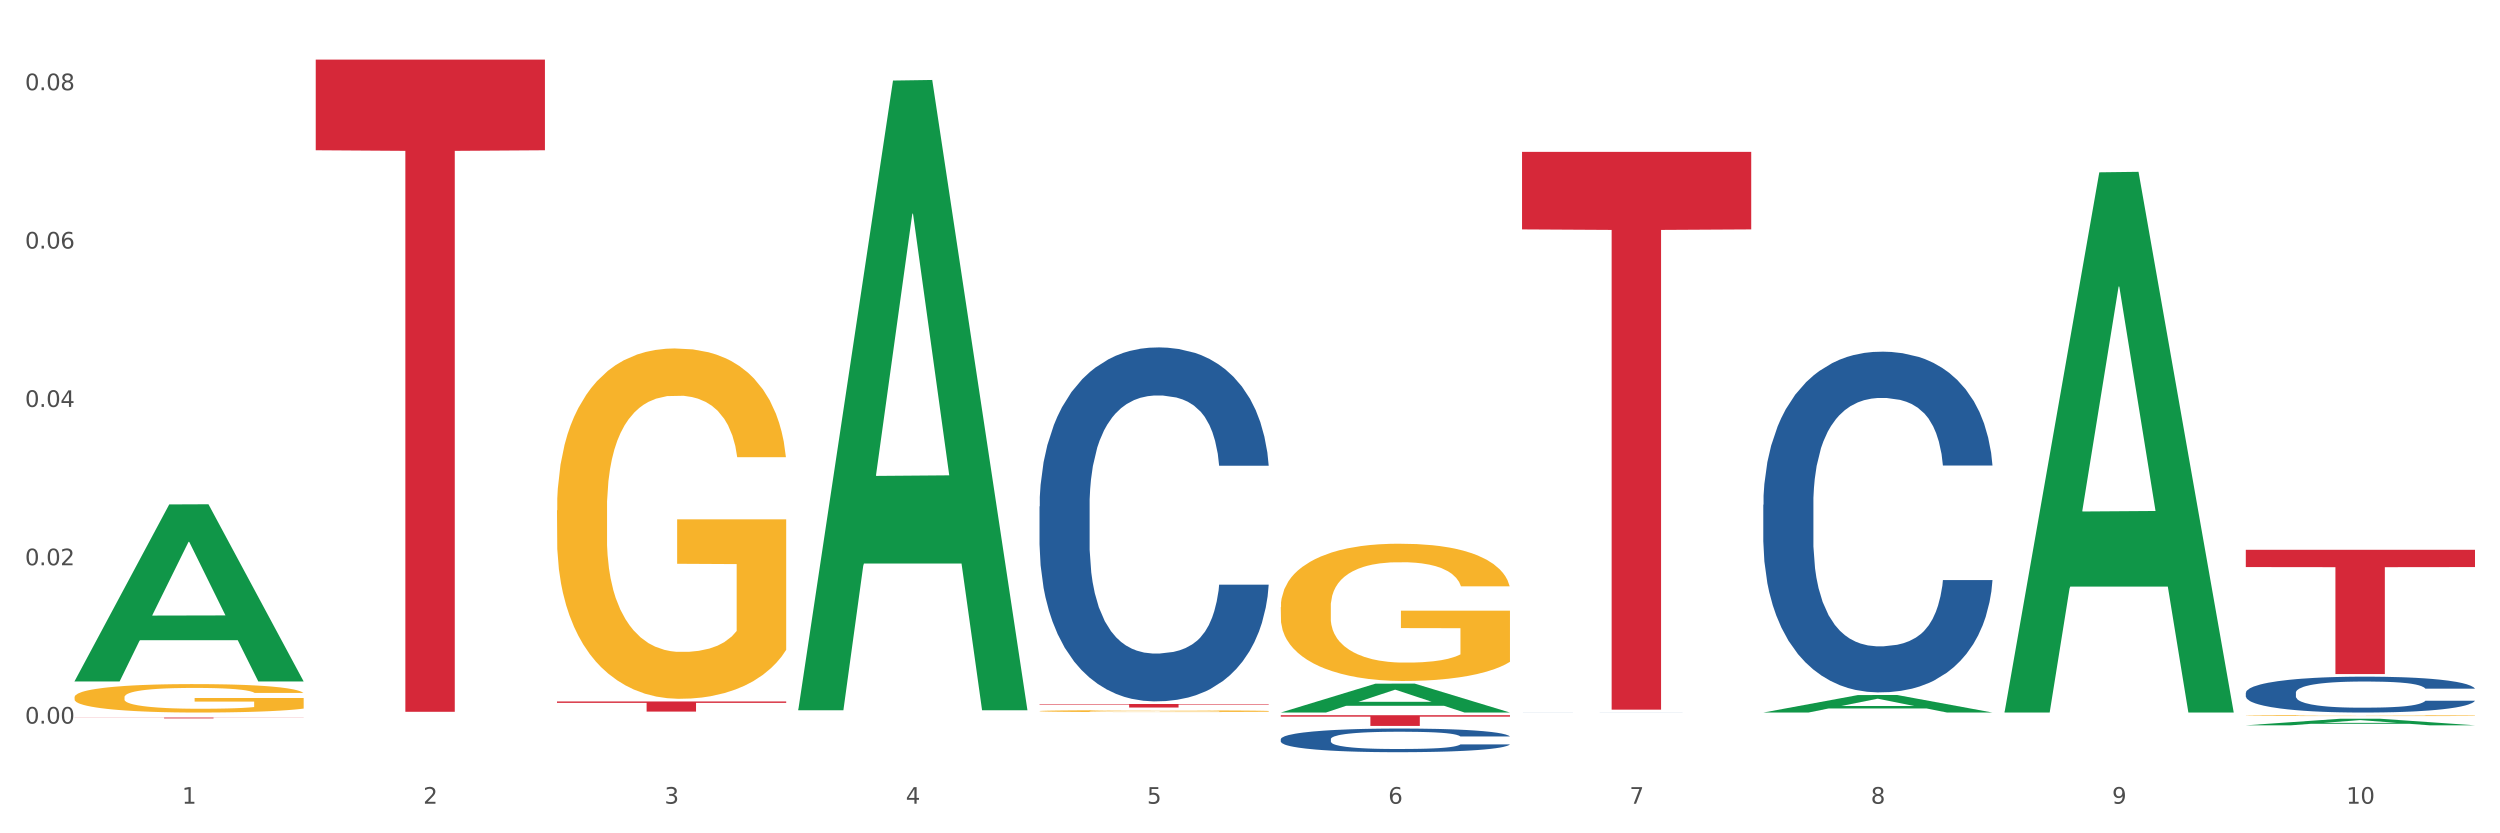 <?xml version="1.0" encoding="utf-8" standalone="no"?>
<!DOCTYPE svg PUBLIC "-//W3C//DTD SVG 1.1//EN"
  "http://www.w3.org/Graphics/SVG/1.1/DTD/svg11.dtd">
<svg xmlns:xlink="http://www.w3.org/1999/xlink" width="1080pt" height="360pt" viewBox="0 0 1080 360" xmlns="http://www.w3.org/2000/svg" version="1.1">
 <rect x="0" y="0" width="1080" height="360" fill="#333333" stroke="none"/>
 <defs>
  <style type="text/css">*{stroke-linejoin: round; stroke-linecap: butt}</style>
 </defs>
 <g id="figure_1">
  <g id="patch_1">
   <path d="M 0 360 
L 1080 360 
L 1080 0 
L 0 0 
z
" style="fill: #ffffff; stroke: #ffffff; stroke-linejoin: miter"/>
  </g>
  <g id="axes_1">
   <g id="matplotlib.axis_1">
    <g id="xtick_1">
     <g id="text_1">
      <!-- 1 -->
      <g style="fill: #4d4d4d" transform="translate(78.627 347.204) scale(0.096 -0.096)">
       <defs>
        <path id="DejaVuSans-31" d="M 794 531 
L 1825 531 
L 1825 4091 
L 703 3866 
L 703 4441 
L 1819 4666 
L 2450 4666 
L 2450 531 
L 3481 531 
L 3481 0 
L 794 0 
L 794 531 
z
" transform="scale(0.016)"/>
       </defs>
       <use xlink:href="#DejaVuSans-31"/>
      </g>
     </g>
    </g>
    <g id="xtick_2">
     <g id="text_2">
      <!-- 2 -->
      <g style="fill: #4d4d4d" transform="translate(182.851 347.204) scale(0.096 -0.096)">
       <defs>
        <path id="DejaVuSans-32" d="M 1228 531 
L 3431 531 
L 3431 0 
L 469 0 
L 469 531 
Q 828 903 1448 1529 
Q 2069 2156 2228 2338 
Q 2531 2678 2651 2914 
Q 2772 3150 2772 3378 
Q 2772 3750 2511 3984 
Q 2250 4219 1831 4219 
Q 1534 4219 1204 4116 
Q 875 4013 500 3803 
L 500 4441 
Q 881 4594 1212 4672 
Q 1544 4750 1819 4750 
Q 2544 4750 2975 4387 
Q 3406 4025 3406 3419 
Q 3406 3131 3298 2873 
Q 3191 2616 2906 2266 
Q 2828 2175 2409 1742 
Q 1991 1309 1228 531 
z
" transform="scale(0.016)"/>
       </defs>
       <use xlink:href="#DejaVuSans-32"/>
      </g>
     </g>
    </g>
    <g id="xtick_3">
     <g id="text_3">
      <!-- 3 -->
      <g style="fill: #4d4d4d" transform="translate(287.074 347.204) scale(0.096 -0.096)">
       <defs>
        <path id="DejaVuSans-33" d="M 2597 2516 
Q 3050 2419 3304 2112 
Q 3559 1806 3559 1356 
Q 3559 666 3084 287 
Q 2609 -91 1734 -91 
Q 1441 -91 1130 -33 
Q 819 25 488 141 
L 488 750 
Q 750 597 1062 519 
Q 1375 441 1716 441 
Q 2309 441 2620 675 
Q 2931 909 2931 1356 
Q 2931 1769 2642 2001 
Q 2353 2234 1838 2234 
L 1294 2234 
L 1294 2753 
L 1863 2753 
Q 2328 2753 2575 2939 
Q 2822 3125 2822 3475 
Q 2822 3834 2567 4026 
Q 2313 4219 1838 4219 
Q 1578 4219 1281 4162 
Q 984 4106 628 3988 
L 628 4550 
Q 988 4650 1302 4700 
Q 1616 4750 1894 4750 
Q 2613 4750 3031 4423 
Q 3450 4097 3450 3541 
Q 3450 3153 3228 2886 
Q 3006 2619 2597 2516 
z
" transform="scale(0.016)"/>
       </defs>
       <use xlink:href="#DejaVuSans-33"/>
      </g>
     </g>
    </g>
    <g id="xtick_4">
     <g id="text_4">
      <!-- 4 -->
      <g style="fill: #4d4d4d" transform="translate(391.298 347.204) scale(0.096 -0.096)">
       <defs>
        <path id="DejaVuSans-34" d="M 2419 4116 
L 825 1625 
L 2419 1625 
L 2419 4116 
z
M 2253 4666 
L 3047 4666 
L 3047 1625 
L 3713 1625 
L 3713 1100 
L 3047 1100 
L 3047 0 
L 2419 0 
L 2419 1100 
L 313 1100 
L 313 1709 
L 2253 4666 
z
" transform="scale(0.016)"/>
       </defs>
       <use xlink:href="#DejaVuSans-34"/>
      </g>
     </g>
    </g>
    <g id="xtick_5">
     <g id="text_5">
      <!-- 5 -->
      <g style="fill: #4d4d4d" transform="translate(495.522 347.204) scale(0.096 -0.096)">
       <defs>
        <path id="DejaVuSans-35" d="M 691 4666 
L 3169 4666 
L 3169 4134 
L 1269 4134 
L 1269 2991 
Q 1406 3038 1543 3061 
Q 1681 3084 1819 3084 
Q 2600 3084 3056 2656 
Q 3513 2228 3513 1497 
Q 3513 744 3044 326 
Q 2575 -91 1722 -91 
Q 1428 -91 1123 -41 
Q 819 9 494 109 
L 494 744 
Q 775 591 1075 516 
Q 1375 441 1709 441 
Q 2250 441 2565 725 
Q 2881 1009 2881 1497 
Q 2881 1984 2565 2268 
Q 2250 2553 1709 2553 
Q 1456 2553 1204 2497 
Q 953 2441 691 2322 
L 691 4666 
z
" transform="scale(0.016)"/>
       </defs>
       <use xlink:href="#DejaVuSans-35"/>
      </g>
     </g>
    </g>
    <g id="xtick_6">
     <g id="text_6">
      <!-- 6 -->
      <g style="fill: #4d4d4d" transform="translate(599.745 347.204) scale(0.096 -0.096)">
       <defs>
        <path id="DejaVuSans-36" d="M 2113 2584 
Q 1688 2584 1439 2293 
Q 1191 2003 1191 1497 
Q 1191 994 1439 701 
Q 1688 409 2113 409 
Q 2538 409 2786 701 
Q 3034 994 3034 1497 
Q 3034 2003 2786 2293 
Q 2538 2584 2113 2584 
z
M 3366 4563 
L 3366 3988 
Q 3128 4100 2886 4159 
Q 2644 4219 2406 4219 
Q 1781 4219 1451 3797 
Q 1122 3375 1075 2522 
Q 1259 2794 1537 2939 
Q 1816 3084 2150 3084 
Q 2853 3084 3261 2657 
Q 3669 2231 3669 1497 
Q 3669 778 3244 343 
Q 2819 -91 2113 -91 
Q 1303 -91 875 529 
Q 447 1150 447 2328 
Q 447 3434 972 4092 
Q 1497 4750 2381 4750 
Q 2619 4750 2861 4703 
Q 3103 4656 3366 4563 
z
" transform="scale(0.016)"/>
       </defs>
       <use xlink:href="#DejaVuSans-36"/>
      </g>
     </g>
    </g>
    <g id="xtick_7">
     <g id="text_7">
      <!-- 7 -->
      <g style="fill: #4d4d4d" transform="translate(703.969 347.204) scale(0.096 -0.096)">
       <defs>
        <path id="DejaVuSans-37" d="M 525 4666 
L 3525 4666 
L 3525 4397 
L 1831 0 
L 1172 0 
L 2766 4134 
L 525 4134 
L 525 4666 
z
" transform="scale(0.016)"/>
       </defs>
       <use xlink:href="#DejaVuSans-37"/>
      </g>
     </g>
    </g>
    <g id="xtick_8">
     <g id="text_8">
      <!-- 8 -->
      <g style="fill: #4d4d4d" transform="translate(808.193 347.204) scale(0.096 -0.096)">
       <defs>
        <path id="DejaVuSans-38" d="M 2034 2216 
Q 1584 2216 1326 1975 
Q 1069 1734 1069 1313 
Q 1069 891 1326 650 
Q 1584 409 2034 409 
Q 2484 409 2743 651 
Q 3003 894 3003 1313 
Q 3003 1734 2745 1975 
Q 2488 2216 2034 2216 
z
M 1403 2484 
Q 997 2584 770 2862 
Q 544 3141 544 3541 
Q 544 4100 942 4425 
Q 1341 4750 2034 4750 
Q 2731 4750 3128 4425 
Q 3525 4100 3525 3541 
Q 3525 3141 3298 2862 
Q 3072 2584 2669 2484 
Q 3125 2378 3379 2068 
Q 3634 1759 3634 1313 
Q 3634 634 3220 271 
Q 2806 -91 2034 -91 
Q 1263 -91 848 271 
Q 434 634 434 1313 
Q 434 1759 690 2068 
Q 947 2378 1403 2484 
z
M 1172 3481 
Q 1172 3119 1398 2916 
Q 1625 2713 2034 2713 
Q 2441 2713 2670 2916 
Q 2900 3119 2900 3481 
Q 2900 3844 2670 4047 
Q 2441 4250 2034 4250 
Q 1625 4250 1398 4047 
Q 1172 3844 1172 3481 
z
" transform="scale(0.016)"/>
       </defs>
       <use xlink:href="#DejaVuSans-38"/>
      </g>
     </g>
    </g>
    <g id="xtick_9">
     <g id="text_9">
      <!-- 9 -->
      <g style="fill: #4d4d4d" transform="translate(912.416 347.204) scale(0.096 -0.096)">
       <defs>
        <path id="DejaVuSans-39" d="M 703 97 
L 703 672 
Q 941 559 1184 500 
Q 1428 441 1663 441 
Q 2288 441 2617 861 
Q 2947 1281 2994 2138 
Q 2813 1869 2534 1725 
Q 2256 1581 1919 1581 
Q 1219 1581 811 2004 
Q 403 2428 403 3163 
Q 403 3881 828 4315 
Q 1253 4750 1959 4750 
Q 2769 4750 3195 4129 
Q 3622 3509 3622 2328 
Q 3622 1225 3098 567 
Q 2575 -91 1691 -91 
Q 1453 -91 1209 -44 
Q 966 3 703 97 
z
M 1959 2075 
Q 2384 2075 2632 2365 
Q 2881 2656 2881 3163 
Q 2881 3666 2632 3958 
Q 2384 4250 1959 4250 
Q 1534 4250 1286 3958 
Q 1038 3666 1038 3163 
Q 1038 2656 1286 2365 
Q 1534 2075 1959 2075 
z
" transform="scale(0.016)"/>
       </defs>
       <use xlink:href="#DejaVuSans-39"/>
      </g>
     </g>
    </g>
    <g id="xtick_10">
     <g id="text_10">
      <!-- 10 -->
      <g style="fill: #4d4d4d" transform="translate(1013.586 347.204) scale(0.096 -0.096)">
       <defs>
        <path id="DejaVuSans-30" d="M 2034 4250 
Q 1547 4250 1301 3770 
Q 1056 3291 1056 2328 
Q 1056 1369 1301 889 
Q 1547 409 2034 409 
Q 2525 409 2770 889 
Q 3016 1369 3016 2328 
Q 3016 3291 2770 3770 
Q 2525 4250 2034 4250 
z
M 2034 4750 
Q 2819 4750 3233 4129 
Q 3647 3509 3647 2328 
Q 3647 1150 3233 529 
Q 2819 -91 2034 -91 
Q 1250 -91 836 529 
Q 422 1150 422 2328 
Q 422 3509 836 4129 
Q 1250 4750 2034 4750 
z
" transform="scale(0.016)"/>
       </defs>
       <use xlink:href="#DejaVuSans-31"/>
       <use xlink:href="#DejaVuSans-30" transform="translate(63.623 0)"/>
      </g>
     </g>
    </g>
    <g id="xtick_11"/>
    <g id="xtick_12"/>
    <g id="xtick_13"/>
    <g id="xtick_14"/>
    <g id="xtick_15"/>
    <g id="xtick_16"/>
    <g id="xtick_17"/>
    <g id="xtick_18"/>
    <g id="xtick_19"/>
   </g>
   <g id="matplotlib.axis_2">
    <g id="ytick_1">
     <g id="text_11">
      <!-- 0.00 -->
      <g style="fill: #4d4d4d" transform="translate(10.8 312.602) scale(0.096 -0.096)">
       <defs>
        <path id="DejaVuSans-2e" d="M 684 794 
L 1344 794 
L 1344 0 
L 684 0 
L 684 794 
z
" transform="scale(0.016)"/>
       </defs>
       <use xlink:href="#DejaVuSans-30"/>
       <use xlink:href="#DejaVuSans-2e" transform="translate(63.623 0)"/>
       <use xlink:href="#DejaVuSans-30" transform="translate(95.41 0)"/>
       <use xlink:href="#DejaVuSans-30" transform="translate(159.033 0)"/>
      </g>
     </g>
    </g>
    <g id="ytick_2">
     <g id="text_12">
      <!-- 0.02 -->
      <g style="fill: #4d4d4d" transform="translate(10.8 244.194) scale(0.096 -0.096)">
       <use xlink:href="#DejaVuSans-30"/>
       <use xlink:href="#DejaVuSans-2e" transform="translate(63.623 0)"/>
       <use xlink:href="#DejaVuSans-30" transform="translate(95.41 0)"/>
       <use xlink:href="#DejaVuSans-32" transform="translate(159.033 0)"/>
      </g>
     </g>
    </g>
    <g id="ytick_3">
     <g id="text_13">
      <!-- 0.04 -->
      <g style="fill: #4d4d4d" transform="translate(10.8 175.787) scale(0.096 -0.096)">
       <use xlink:href="#DejaVuSans-30"/>
       <use xlink:href="#DejaVuSans-2e" transform="translate(63.623 0)"/>
       <use xlink:href="#DejaVuSans-30" transform="translate(95.41 0)"/>
       <use xlink:href="#DejaVuSans-34" transform="translate(159.033 0)"/>
      </g>
     </g>
    </g>
    <g id="ytick_4">
     <g id="text_14">
      <!-- 0.06 -->
      <g style="fill: #4d4d4d" transform="translate(10.8 107.38) scale(0.096 -0.096)">
       <use xlink:href="#DejaVuSans-30"/>
       <use xlink:href="#DejaVuSans-2e" transform="translate(63.623 0)"/>
       <use xlink:href="#DejaVuSans-30" transform="translate(95.41 0)"/>
       <use xlink:href="#DejaVuSans-36" transform="translate(159.033 0)"/>
      </g>
     </g>
    </g>
    <g id="ytick_5">
     <g id="text_15">
      <!-- 0.08 -->
      <g style="fill: #4d4d4d" transform="translate(10.8 38.973) scale(0.096 -0.096)">
       <use xlink:href="#DejaVuSans-30"/>
       <use xlink:href="#DejaVuSans-2e" transform="translate(63.623 0)"/>
       <use xlink:href="#DejaVuSans-30" transform="translate(95.41 0)"/>
       <use xlink:href="#DejaVuSans-38" transform="translate(159.033 0)"/>
      </g>
     </g>
    </g>
    <g id="ytick_6"/>
    <g id="ytick_7"/>
    <g id="ytick_8"/>
    <g id="ytick_9"/>
   </g>
   <g id="PolyCollection_1">
    <path d="M 32.175 294.253 
L 32.277 294.181 
L 73.107 217.91 
L 90.051 217.838 
L 131.187 294.396 
L 111.589 294.396 
L 102.709 276.569 
L 60.552 276.569 
L 60.246 276.856 
L 51.671 294.396 
L 32.175 294.396 
L 32.175 294.253 
L 65.86 265.93 
L 97.401 265.858 
L 81.783 234.156 
L 81.579 234.012 
L 81.375 234.228 
L 65.758 265.858 
L 65.86 265.93 
L 32.175 294.253 
z
" clip-path="url(#p12db82b8ab)" style="fill: #109648"/>
    <path d="M 970.188 237.515 
L 1069.2 237.515 
L 1069.2 244.973 
L 1030.252 245.023 
L 1030.252 291.184 
L 1008.901 291.184 
L 1008.901 245.023 
L 970.188 244.973 
L 970.188 237.565 
L 970.188 237.515 
z
" clip-path="url(#p12db82b8ab)" style="fill: #d62839"/>
    <path d="M 657.517 65.614 
L 756.529 65.614 
L 756.529 99.101 
L 717.581 99.327 
L 717.581 306.58 
L 696.23 306.58 
L 696.23 99.327 
L 657.517 99.101 
L 657.517 65.841 
L 657.517 65.614 
z
" clip-path="url(#p12db82b8ab)" style="fill: #d62839"/>
    <path d="M 553.293 308.955 
L 652.306 308.955 
L 652.306 309.599 
L 613.358 309.604 
L 613.358 313.595 
L 592.006 313.595 
L 592.006 309.604 
L 553.293 309.599 
L 553.293 308.959 
L 553.293 308.955 
z
" clip-path="url(#p12db82b8ab)" style="fill: #d62839"/>
    <path d="M 449.069 304.134 
L 548.082 304.134 
L 548.082 304.346 
L 509.134 304.347 
L 509.134 305.661 
L 487.783 305.661 
L 487.783 304.347 
L 449.069 304.346 
L 449.069 304.135 
L 449.069 304.134 
z
" clip-path="url(#p12db82b8ab)" style="fill: #d62839"/>
    <path d="M 240.622 303.024 
L 339.635 303.024 
L 339.635 303.633 
L 300.687 303.637 
L 300.687 307.409 
L 279.336 307.409 
L 279.336 303.637 
L 240.622 303.633 
L 240.622 303.028 
L 240.622 303.024 
z
" clip-path="url(#p12db82b8ab)" style="fill: #d62839"/>
    <path d="M 449.069 218.786 
L 449.187 218.646 
L 449.187 214.736 
L 449.538 209.429 
L 450.825 199.652 
L 452.464 192.251 
L 455.272 183.592 
L 456.794 179.96 
L 458.783 175.91 
L 462.88 169.346 
L 467.561 163.76 
L 470.838 160.687 
L 473.296 158.732 
L 478.797 155.241 
L 481.957 153.704 
L 485.234 152.447 
L 488.042 151.609 
L 492.724 150.632 
L 496.469 150.213 
L 500.799 150.073 
L 504.427 150.213 
L 509.226 150.771 
L 516.248 152.447 
L 518.94 153.425 
L 522.568 155.101 
L 526.313 157.335 
L 529.356 159.57 
L 532.867 162.782 
L 536.495 166.972 
L 540.006 172.279 
L 542.464 177.167 
L 544.454 182.335 
L 546.209 188.619 
L 547.497 195.463 
L 548.082 201.189 
L 526.664 201.189 
L 526.079 196.021 
L 524.909 190.435 
L 523.738 186.664 
L 522.451 183.592 
L 520.461 180.1 
L 518.706 177.866 
L 515.78 175.212 
L 513.088 173.536 
L 510.864 172.558 
L 508.173 171.72 
L 502.438 170.883 
L 498.342 170.883 
L 495.767 171.162 
L 492.607 171.86 
L 489.915 172.838 
L 486.755 174.514 
L 484.297 176.329 
L 481.84 178.703 
L 480.435 180.379 
L 478.328 183.452 
L 476.924 185.966 
L 475.051 190.295 
L 473.998 193.368 
L 472.126 201.328 
L 471.306 207.194 
L 470.955 211.244 
L 470.721 215.713 
L 470.721 237.5 
L 471.423 247.277 
L 472.009 251.466 
L 472.945 256.215 
L 474.7 262.36 
L 477.275 268.365 
L 479.967 272.695 
L 482.191 275.348 
L 484.297 277.303 
L 486.404 278.84 
L 488.979 280.236 
L 491.085 281.074 
L 494.245 281.912 
L 497.991 282.331 
L 500.916 282.331 
L 506.885 281.633 
L 509.577 280.935 
L 512.152 279.957 
L 514.961 278.421 
L 517.184 276.745 
L 518.472 275.488 
L 520.578 272.834 
L 522.217 270.041 
L 523.621 266.829 
L 524.558 264.036 
L 525.611 259.846 
L 526.43 255.098 
L 526.664 252.584 
L 548.082 252.584 
L 547.614 257.611 
L 546.795 262.5 
L 545.156 269.064 
L 543.869 272.834 
L 541.879 277.443 
L 539.772 281.354 
L 536.846 285.683 
L 534.155 288.895 
L 531.346 291.688 
L 528.303 294.202 
L 522.802 297.694 
L 520.813 298.671 
L 516.599 300.347 
L 513.322 301.325 
L 508.524 302.303 
L 503.608 302.861 
L 498.459 303.001 
L 493.894 302.722 
L 488.862 301.884 
L 485.702 301.046 
L 482.191 299.789 
L 478.094 297.834 
L 474.232 295.459 
L 470.604 292.666 
L 467.21 289.454 
L 464.05 285.823 
L 459.954 279.817 
L 456.911 273.952 
L 454.687 268.505 
L 453.166 263.896 
L 451.644 258.03 
L 450.825 253.98 
L 449.538 244.204 
L 449.069 235.126 
L 449.069 218.786 
z
" clip-path="url(#p12db82b8ab)" style="fill: #255c99"/>
    <path d="M 553.293 319.321 
L 553.41 319.311 
L 553.41 319.05 
L 553.761 318.695 
L 555.049 318.042 
L 556.687 317.547 
L 559.496 316.968 
L 561.017 316.726 
L 563.007 316.455 
L 567.103 316.016 
L 571.785 315.643 
L 575.062 315.437 
L 577.52 315.307 
L 583.02 315.073 
L 586.18 314.971 
L 589.457 314.887 
L 592.266 314.831 
L 596.948 314.765 
L 600.693 314.737 
L 605.023 314.728 
L 608.651 314.737 
L 613.45 314.775 
L 620.472 314.887 
L 623.164 314.952 
L 626.792 315.064 
L 630.537 315.213 
L 633.58 315.363 
L 637.091 315.577 
L 640.719 315.857 
L 644.23 316.212 
L 646.688 316.539 
L 648.677 316.884 
L 650.433 317.304 
L 651.72 317.762 
L 652.306 318.144 
L 630.888 318.144 
L 630.303 317.799 
L 629.132 317.426 
L 627.962 317.174 
L 626.675 316.968 
L 624.685 316.735 
L 622.929 316.586 
L 620.004 316.408 
L 617.312 316.296 
L 615.088 316.231 
L 612.396 316.175 
L 606.661 316.119 
L 602.565 316.119 
L 599.99 316.137 
L 596.83 316.184 
L 594.139 316.249 
L 590.979 316.361 
L 588.521 316.483 
L 586.063 316.642 
L 584.659 316.754 
L 582.552 316.959 
L 581.148 317.127 
L 579.275 317.416 
L 578.222 317.622 
L 576.349 318.154 
L 575.53 318.546 
L 575.179 318.817 
L 574.945 319.115 
L 574.945 320.571 
L 575.647 321.225 
L 576.232 321.505 
L 577.168 321.822 
L 578.924 322.233 
L 581.499 322.634 
L 584.191 322.924 
L 586.414 323.101 
L 588.521 323.232 
L 590.628 323.335 
L 593.202 323.428 
L 595.309 323.484 
L 598.469 323.54 
L 602.214 323.568 
L 605.14 323.568 
L 611.109 323.521 
L 613.801 323.475 
L 616.375 323.409 
L 619.184 323.307 
L 621.408 323.195 
L 622.695 323.111 
L 624.802 322.933 
L 626.441 322.746 
L 627.845 322.532 
L 628.781 322.345 
L 629.835 322.065 
L 630.654 321.748 
L 630.888 321.58 
L 652.306 321.58 
L 651.837 321.916 
L 651.018 322.242 
L 649.38 322.681 
L 648.092 322.933 
L 646.103 323.241 
L 643.996 323.503 
L 641.07 323.792 
L 638.378 324.007 
L 635.569 324.193 
L 632.526 324.361 
L 627.026 324.595 
L 625.036 324.66 
L 620.823 324.772 
L 617.546 324.837 
L 612.747 324.903 
L 607.832 324.94 
L 602.682 324.95 
L 598.118 324.931 
L 593.085 324.875 
L 589.925 324.819 
L 586.414 324.735 
L 582.318 324.604 
L 578.456 324.445 
L 574.828 324.259 
L 571.434 324.044 
L 568.274 323.801 
L 564.177 323.4 
L 561.135 323.008 
L 558.911 322.644 
L 557.389 322.336 
L 555.868 321.944 
L 555.049 321.673 
L 553.761 321.02 
L 553.293 320.413 
L 553.293 319.321 
z
" clip-path="url(#p12db82b8ab)" style="fill: #255c99"/>
    <path d="M 657.517 307.735 
L 657.634 307.735 
L 657.634 307.734 
L 657.985 307.732 
L 659.272 307.729 
L 660.911 307.726 
L 663.72 307.724 
L 665.241 307.722 
L 667.231 307.721 
L 671.327 307.719 
L 676.008 307.717 
L 679.285 307.716 
L 681.743 307.715 
L 687.244 307.714 
L 690.404 307.714 
L 693.681 307.713 
L 696.49 307.713 
L 701.171 307.713 
L 704.916 307.713 
L 709.247 307.712 
L 712.875 307.713 
L 717.673 307.713 
L 724.695 307.713 
L 727.387 307.714 
L 731.015 307.714 
L 734.76 307.715 
L 737.803 307.716 
L 741.314 307.717 
L 744.943 307.718 
L 748.454 307.72 
L 750.911 307.721 
L 752.901 307.723 
L 754.657 307.725 
L 755.944 307.727 
L 756.529 307.729 
L 735.112 307.729 
L 734.526 307.728 
L 733.356 307.726 
L 732.186 307.725 
L 730.898 307.724 
L 728.909 307.722 
L 727.153 307.722 
L 724.227 307.721 
L 721.535 307.72 
L 719.312 307.72 
L 716.62 307.72 
L 710.885 307.719 
L 706.789 307.719 
L 704.214 307.719 
L 701.054 307.72 
L 698.362 307.72 
L 695.202 307.721 
L 692.745 307.721 
L 690.287 307.722 
L 688.882 307.722 
L 686.776 307.723 
L 685.371 307.724 
L 683.499 307.726 
L 682.445 307.727 
L 680.573 307.729 
L 679.754 307.731 
L 679.402 307.733 
L 679.168 307.734 
L 679.168 307.741 
L 679.871 307.745 
L 680.456 307.746 
L 681.392 307.747 
L 683.148 307.749 
L 685.722 307.751 
L 688.414 307.753 
L 690.638 307.754 
L 692.745 307.754 
L 694.851 307.755 
L 697.426 307.755 
L 699.533 307.756 
L 702.693 307.756 
L 706.438 307.756 
L 709.364 307.756 
L 715.332 307.756 
L 718.024 307.756 
L 720.599 307.755 
L 723.408 307.755 
L 725.632 307.754 
L 726.919 307.754 
L 729.026 307.753 
L 730.664 307.752 
L 732.069 307.751 
L 733.005 307.75 
L 734.058 307.749 
L 734.877 307.747 
L 735.112 307.746 
L 756.529 307.746 
L 756.061 307.748 
L 755.242 307.75 
L 753.603 307.752 
L 752.316 307.753 
L 750.326 307.754 
L 748.22 307.756 
L 745.294 307.757 
L 742.602 307.758 
L 739.793 307.759 
L 736.75 307.76 
L 731.249 307.761 
L 729.26 307.761 
L 725.046 307.762 
L 721.769 307.762 
L 716.971 307.763 
L 712.055 307.763 
L 706.906 307.763 
L 702.341 307.763 
L 697.309 307.763 
L 694.149 307.762 
L 690.638 307.762 
L 686.542 307.761 
L 682.679 307.76 
L 679.051 307.759 
L 675.657 307.758 
L 672.497 307.757 
L 668.401 307.755 
L 665.358 307.753 
L 663.134 307.752 
L 661.613 307.75 
L 660.091 307.748 
L 659.272 307.747 
L 657.985 307.743 
L 657.517 307.741 
L 657.517 307.735 
z
" clip-path="url(#p12db82b8ab)" style="fill: #255c99"/>
    <path d="M 761.74 218.054 
L 761.857 217.92 
L 761.857 214.156 
L 762.208 209.047 
L 763.496 199.637 
L 765.134 192.512 
L 767.943 184.177 
L 769.465 180.682 
L 771.454 176.783 
L 775.551 170.465 
L 780.232 165.088 
L 783.509 162.13 
L 785.967 160.248 
L 791.467 156.887 
L 794.627 155.409 
L 797.904 154.199 
L 800.713 153.392 
L 805.395 152.451 
L 809.14 152.048 
L 813.47 151.913 
L 817.098 152.048 
L 821.897 152.586 
L 828.919 154.199 
L 831.611 155.14 
L 835.239 156.753 
L 838.984 158.904 
L 842.027 161.055 
L 845.538 164.147 
L 849.166 168.18 
L 852.677 173.288 
L 855.135 177.993 
L 857.125 182.967 
L 858.88 189.017 
L 860.168 195.604 
L 860.753 201.116 
L 839.335 201.116 
L 838.75 196.142 
L 837.58 190.764 
L 836.409 187.135 
L 835.122 184.177 
L 833.132 180.816 
L 831.377 178.665 
L 828.451 176.111 
L 825.759 174.498 
L 823.535 173.557 
L 820.843 172.75 
L 815.109 171.944 
L 811.012 171.944 
L 808.438 172.213 
L 805.278 172.885 
L 802.586 173.826 
L 799.426 175.439 
L 796.968 177.187 
L 794.51 179.472 
L 793.106 181.085 
L 790.999 184.043 
L 789.595 186.463 
L 787.722 190.63 
L 786.669 193.587 
L 784.796 201.25 
L 783.977 206.896 
L 783.626 210.795 
L 783.392 215.097 
L 783.392 236.068 
L 784.094 245.478 
L 784.679 249.511 
L 785.616 254.082 
L 787.371 259.997 
L 789.946 265.778 
L 792.638 269.945 
L 794.862 272.499 
L 796.968 274.381 
L 799.075 275.86 
L 801.65 277.204 
L 803.756 278.011 
L 806.916 278.818 
L 810.661 279.221 
L 813.587 279.221 
L 819.556 278.549 
L 822.248 277.877 
L 824.823 276.936 
L 827.632 275.457 
L 829.855 273.844 
L 831.143 272.634 
L 833.249 270.08 
L 834.888 267.391 
L 836.292 264.299 
L 837.229 261.61 
L 838.282 257.577 
L 839.101 253.007 
L 839.335 250.587 
L 860.753 250.587 
L 860.285 255.426 
L 859.465 260.132 
L 857.827 266.45 
L 856.539 270.08 
L 854.55 274.516 
L 852.443 278.28 
L 849.517 282.447 
L 846.825 285.539 
L 844.017 288.228 
L 840.974 290.648 
L 835.473 294.009 
L 833.483 294.95 
L 829.27 296.563 
L 825.993 297.504 
L 821.195 298.445 
L 816.279 298.983 
L 811.13 299.117 
L 806.565 298.848 
L 801.533 298.042 
L 798.373 297.235 
L 794.862 296.025 
L 790.765 294.143 
L 786.903 291.858 
L 783.275 289.169 
L 779.881 286.077 
L 776.721 282.582 
L 772.625 276.801 
L 769.582 271.155 
L 767.358 265.912 
L 765.837 261.476 
L 764.315 255.83 
L 763.496 251.931 
L 762.208 242.521 
L 761.74 233.783 
L 761.74 218.054 
z
" clip-path="url(#p12db82b8ab)" style="fill: #255c99"/>
    <path d="M 970.188 299.283 
L 970.305 299.269 
L 970.305 298.873 
L 970.656 298.335 
L 971.943 297.343 
L 973.582 296.593 
L 976.39 295.715 
L 977.912 295.347 
L 979.902 294.936 
L 983.998 294.271 
L 988.679 293.704 
L 991.956 293.393 
L 994.414 293.195 
L 999.915 292.841 
L 1003.075 292.685 
L 1006.352 292.557 
L 1009.161 292.473 
L 1013.842 292.373 
L 1017.587 292.331 
L 1021.917 292.317 
L 1025.546 292.331 
L 1030.344 292.388 
L 1037.366 292.557 
L 1040.058 292.657 
L 1043.686 292.827 
L 1047.431 293.053 
L 1050.474 293.28 
L 1053.985 293.605 
L 1057.613 294.03 
L 1061.125 294.568 
L 1063.582 295.064 
L 1065.572 295.588 
L 1067.327 296.225 
L 1068.615 296.919 
L 1069.2 297.499 
L 1047.782 297.499 
L 1047.197 296.975 
L 1046.027 296.409 
L 1044.857 296.027 
L 1043.569 295.715 
L 1041.58 295.361 
L 1039.824 295.135 
L 1036.898 294.866 
L 1034.206 294.696 
L 1031.983 294.596 
L 1029.291 294.512 
L 1023.556 294.427 
L 1019.46 294.427 
L 1016.885 294.455 
L 1013.725 294.526 
L 1011.033 294.625 
L 1007.873 294.795 
L 1005.415 294.979 
L 1002.958 295.22 
L 1001.553 295.389 
L 999.447 295.701 
L 998.042 295.956 
L 996.17 296.395 
L 995.116 296.706 
L 993.244 297.513 
L 992.424 298.108 
L 992.073 298.519 
L 991.839 298.972 
L 991.839 301.181 
L 992.541 302.172 
L 993.127 302.597 
L 994.063 303.078 
L 995.818 303.701 
L 998.393 304.31 
L 1001.085 304.749 
L 1003.309 305.018 
L 1005.415 305.216 
L 1007.522 305.372 
L 1010.097 305.514 
L 1012.203 305.599 
L 1015.363 305.684 
L 1019.109 305.726 
L 1022.035 305.726 
L 1028.003 305.655 
L 1030.695 305.584 
L 1033.27 305.485 
L 1036.079 305.33 
L 1038.303 305.16 
L 1039.59 305.032 
L 1041.697 304.763 
L 1043.335 304.48 
L 1044.739 304.154 
L 1045.676 303.871 
L 1046.729 303.446 
L 1047.548 302.965 
L 1047.782 302.71 
L 1069.2 302.71 
L 1068.732 303.22 
L 1067.913 303.715 
L 1066.274 304.381 
L 1064.987 304.763 
L 1062.997 305.23 
L 1060.89 305.627 
L 1057.965 306.066 
L 1055.273 306.392 
L 1052.464 306.675 
L 1049.421 306.93 
L 1043.92 307.284 
L 1041.931 307.383 
L 1037.717 307.553 
L 1034.44 307.652 
L 1029.642 307.751 
L 1024.726 307.808 
L 1019.577 307.822 
L 1015.012 307.793 
L 1009.98 307.708 
L 1006.82 307.623 
L 1003.309 307.496 
L 999.212 307.298 
L 995.35 307.057 
L 991.722 306.774 
L 988.328 306.448 
L 985.168 306.08 
L 981.072 305.471 
L 978.029 304.876 
L 975.805 304.324 
L 974.284 303.857 
L 972.762 303.262 
L 971.943 302.852 
L 970.656 301.86 
L 970.188 300.94 
L 970.188 299.283 
z
" clip-path="url(#p12db82b8ab)" style="fill: #255c99"/>
    <path d="M 136.399 25.759 
L 235.411 25.759 
L 235.411 64.912 
L 196.463 65.177 
L 196.463 307.502 
L 175.112 307.502 
L 175.112 65.177 
L 136.399 64.912 
L 136.399 26.024 
L 136.399 25.759 
z
" clip-path="url(#p12db82b8ab)" style="fill: #d62839"/>
    <path d="M 32.175 309.978 
L 131.187 309.978 
L 131.187 310.028 
L 92.239 310.029 
L 92.239 310.343 
L 70.888 310.343 
L 70.888 310.029 
L 32.175 310.028 
L 32.175 309.978 
L 32.175 309.978 
z
" clip-path="url(#p12db82b8ab)" style="fill: #d62839"/>
    <path d="M 32.175 301.21 
L 32.292 301.198 
L 32.292 300.794 
L 32.526 300.446 
L 33.695 299.604 
L 35.448 298.908 
L 36.734 298.538 
L 38.02 298.235 
L 39.54 297.932 
L 41.41 297.617 
L 44.8 297.157 
L 46.904 296.921 
L 49.476 296.674 
L 54.152 296.315 
L 57.542 296.113 
L 61.049 295.945 
L 66.777 295.743 
L 70.517 295.653 
L 74.492 295.585 
L 79.285 295.541 
L 82.909 295.529 
L 90.858 295.563 
L 97.638 295.664 
L 100.911 295.743 
L 105.119 295.877 
L 107.34 295.967 
L 110.964 296.147 
L 114.705 296.382 
L 117.277 296.585 
L 121.134 296.966 
L 124.057 297.348 
L 126.745 297.819 
L 128.148 298.145 
L 129.2 298.448 
L 130.135 298.796 
L 131.071 299.346 
L 110.029 299.346 
L 109.211 298.953 
L 107.925 298.583 
L 106.054 298.224 
L 104.418 297.999 
L 101.612 297.718 
L 99.041 297.539 
L 96.352 297.404 
L 93.079 297.292 
L 90.507 297.236 
L 86.883 297.191 
L 79.752 297.202 
L 74.96 297.292 
L 71.686 297.404 
L 69.582 297.505 
L 67.712 297.617 
L 65.608 297.774 
L 63.153 298.01 
L 61.399 298.224 
L 59.646 298.493 
L 58.243 298.762 
L 56.957 299.077 
L 55.905 299.413 
L 55.087 299.761 
L 54.386 300.188 
L 53.801 300.895 
L 53.801 302.433 
L 54.035 302.781 
L 54.619 303.242 
L 55.321 303.59 
L 56.49 304.005 
L 57.542 304.286 
L 59.529 304.69 
L 61.75 305.026 
L 63.504 305.24 
L 65.257 305.419 
L 68.296 305.666 
L 71.686 305.868 
L 74.609 305.992 
L 78.583 306.104 
L 81.272 306.149 
L 83.61 306.172 
L 89.338 306.172 
L 93.429 306.138 
L 97.988 306.059 
L 101.495 305.958 
L 104.418 305.835 
L 107.691 305.633 
L 109.795 305.442 
L 109.795 303.096 
L 84.078 303.084 
L 84.078 301.524 
L 131.187 301.524 
L 131.187 306.104 
L 129.2 306.34 
L 126.979 306.553 
L 124.641 306.744 
L 121.134 306.98 
L 116.926 307.204 
L 113.185 307.361 
L 109.211 307.496 
L 104.535 307.62 
L 98.456 307.732 
L 94.715 307.777 
L 90.039 307.81 
L 84.545 307.822 
L 79.752 307.799 
L 75.076 307.743 
L 70.167 307.642 
L 65.374 307.496 
L 61.75 307.35 
L 58.126 307.171 
L 54.269 306.935 
L 51.229 306.71 
L 48.891 306.508 
L 46.32 306.25 
L 43.514 305.913 
L 41.41 305.61 
L 39.54 305.296 
L 37.552 304.892 
L 36.15 304.544 
L 34.747 304.106 
L 33.928 303.78 
L 32.993 303.275 
L 32.292 302.568 
L 32.175 301.21 
z
" clip-path="url(#p12db82b8ab)" style="fill: #f7b32b"/>
    <path d="M 240.622 220.468 
L 240.739 220.329 
L 240.739 215.353 
L 240.973 211.067 
L 242.142 200.699 
L 243.895 192.128 
L 245.181 187.566 
L 246.467 183.834 
L 247.987 180.102 
L 249.857 176.231 
L 253.247 170.563 
L 255.351 167.66 
L 257.923 164.619 
L 262.599 160.195 
L 265.989 157.707 
L 269.496 155.633 
L 275.224 153.145 
L 278.965 152.039 
L 282.939 151.209 
L 287.732 150.656 
L 291.356 150.518 
L 299.305 150.933 
L 306.085 152.177 
L 309.358 153.145 
L 313.566 154.804 
L 315.788 155.91 
L 319.411 158.121 
L 323.152 161.024 
L 325.724 163.513 
L 329.581 168.213 
L 332.504 172.913 
L 335.193 178.719 
L 336.595 182.728 
L 337.647 186.461 
L 338.583 190.746 
L 339.518 197.52 
L 318.476 197.52 
L 317.658 192.681 
L 316.372 188.119 
L 314.502 183.696 
L 312.865 180.931 
L 310.06 177.475 
L 307.488 175.263 
L 304.799 173.604 
L 301.526 172.222 
L 298.954 171.531 
L 295.33 170.978 
L 288.2 171.116 
L 283.407 172.222 
L 280.134 173.604 
L 278.03 174.848 
L 276.159 176.231 
L 274.055 178.166 
L 271.6 181.069 
L 269.847 183.696 
L 268.093 187.014 
L 266.69 190.331 
L 265.405 194.202 
L 264.352 198.349 
L 263.534 202.635 
L 262.833 207.888 
L 262.248 216.597 
L 262.248 235.536 
L 262.482 239.821 
L 263.067 245.489 
L 263.768 249.774 
L 264.937 254.889 
L 265.989 258.345 
L 267.976 263.322 
L 270.197 267.469 
L 271.951 270.096 
L 273.704 272.308 
L 276.744 275.349 
L 280.134 277.837 
L 283.056 279.358 
L 287.031 280.74 
L 289.719 281.293 
L 292.057 281.57 
L 297.785 281.57 
L 301.877 281.155 
L 306.436 280.187 
L 309.943 278.943 
L 312.865 277.422 
L 316.138 274.934 
L 318.242 272.584 
L 318.242 243.692 
L 292.525 243.554 
L 292.525 224.338 
L 339.635 224.338 
L 339.635 280.74 
L 337.647 283.643 
L 335.426 286.27 
L 333.088 288.62 
L 329.581 291.523 
L 325.373 294.288 
L 321.632 296.223 
L 317.658 297.882 
L 312.982 299.403 
L 306.903 300.785 
L 303.163 301.338 
L 298.487 301.753 
L 292.992 301.891 
L 288.2 301.614 
L 283.524 300.923 
L 278.614 299.679 
L 273.821 297.882 
L 270.197 296.085 
L 266.574 293.873 
L 262.716 290.97 
L 259.677 288.205 
L 257.339 285.717 
L 254.767 282.537 
L 251.961 278.39 
L 249.857 274.658 
L 247.987 270.787 
L 246 265.81 
L 244.597 261.525 
L 243.194 256.133 
L 242.376 252.125 
L 241.441 245.904 
L 240.739 237.195 
L 240.622 220.468 
z
" clip-path="url(#p12db82b8ab)" style="fill: #f7b32b"/>
    <path d="M 344.846 306.337 
L 344.948 306.082 
L 385.778 34.798 
L 402.722 34.542 
L 443.858 306.849 
L 424.26 306.849 
L 415.379 243.438 
L 373.223 243.438 
L 372.916 244.461 
L 364.342 306.849 
L 344.846 306.849 
L 344.846 306.337 
L 378.53 205.597 
L 410.072 205.341 
L 394.454 92.583 
L 394.25 92.072 
L 394.046 92.839 
L 378.428 205.341 
L 378.53 205.597 
L 344.846 306.337 
z
" clip-path="url(#p12db82b8ab)" style="fill: #109648"/>
    <path d="M 553.293 307.798 
L 553.395 307.787 
L 594.225 295.335 
L 611.169 295.323 
L 652.306 307.822 
L 632.707 307.822 
L 623.827 304.911 
L 581.67 304.911 
L 581.364 304.958 
L 572.789 307.822 
L 553.293 307.822 
L 553.293 307.798 
L 586.978 303.174 
L 618.519 303.163 
L 602.901 297.987 
L 602.697 297.964 
L 602.493 297.999 
L 586.876 303.163 
L 586.978 303.174 
L 553.293 307.798 
z
" clip-path="url(#p12db82b8ab)" style="fill: #109648"/>
    <path d="M 761.74 307.808 
L 761.842 307.8 
L 802.672 300.257 
L 819.617 300.25 
L 860.753 307.822 
L 841.154 307.822 
L 832.274 306.058 
L 790.117 306.058 
L 789.811 306.087 
L 781.237 307.822 
L 761.74 307.822 
L 761.74 307.808 
L 795.425 305.006 
L 826.966 304.999 
L 811.349 301.864 
L 811.144 301.849 
L 810.94 301.871 
L 795.323 304.999 
L 795.425 305.006 
L 761.74 307.808 
z
" clip-path="url(#p12db82b8ab)" style="fill: #109648"/>
    <path d="M 970.188 309.139 
L 970.304 309.138 
L 970.304 309.125 
L 970.538 309.114 
L 971.707 309.087 
L 973.461 309.064 
L 974.747 309.052 
L 976.032 309.042 
L 977.552 309.032 
L 979.422 309.022 
L 982.813 309.007 
L 984.917 309 
L 987.488 308.992 
L 992.164 308.98 
L 995.554 308.973 
L 999.061 308.968 
L 1004.789 308.961 
L 1008.53 308.959 
L 1012.505 308.956 
L 1017.297 308.955 
L 1020.921 308.955 
L 1028.87 308.956 
L 1035.65 308.959 
L 1038.923 308.961 
L 1043.132 308.966 
L 1045.353 308.969 
L 1048.977 308.975 
L 1052.717 308.982 
L 1055.289 308.989 
L 1059.147 309.001 
L 1062.069 309.013 
L 1064.758 309.029 
L 1066.161 309.039 
L 1067.213 309.049 
L 1068.148 309.06 
L 1069.083 309.078 
L 1048.041 309.078 
L 1047.223 309.066 
L 1045.937 309.054 
L 1044.067 309.042 
L 1042.43 309.035 
L 1039.625 309.025 
L 1037.053 309.02 
L 1034.364 309.015 
L 1031.091 309.012 
L 1028.52 309.01 
L 1024.896 309.008 
L 1017.765 309.009 
L 1012.972 309.012 
L 1009.699 309.015 
L 1007.595 309.019 
L 1005.724 309.022 
L 1003.62 309.027 
L 1001.165 309.035 
L 999.412 309.042 
L 997.659 309.051 
L 996.256 309.059 
L 994.97 309.07 
L 993.918 309.08 
L 993.1 309.092 
L 992.398 309.106 
L 991.814 309.128 
L 991.814 309.178 
L 992.047 309.19 
L 992.632 309.205 
L 993.333 309.216 
L 994.502 309.229 
L 995.554 309.238 
L 997.542 309.251 
L 999.763 309.262 
L 1001.516 309.269 
L 1003.27 309.275 
L 1006.309 309.283 
L 1009.699 309.29 
L 1012.621 309.294 
L 1016.596 309.297 
L 1019.285 309.299 
L 1021.623 309.3 
L 1027.351 309.3 
L 1031.442 309.298 
L 1036.001 309.296 
L 1039.508 309.293 
L 1042.43 309.289 
L 1045.704 309.282 
L 1047.808 309.276 
L 1047.808 309.2 
L 1022.09 309.199 
L 1022.09 309.149 
L 1069.2 309.149 
L 1069.2 309.297 
L 1067.213 309.305 
L 1064.992 309.312 
L 1062.654 309.318 
L 1059.147 309.326 
L 1054.938 309.333 
L 1051.198 309.338 
L 1047.223 309.342 
L 1042.547 309.346 
L 1036.469 309.35 
L 1032.728 309.352 
L 1028.052 309.353 
L 1022.558 309.353 
L 1017.765 309.352 
L 1013.089 309.35 
L 1008.179 309.347 
L 1003.387 309.342 
L 999.763 309.338 
L 996.139 309.332 
L 992.281 309.324 
L 989.242 309.317 
L 986.904 309.31 
L 984.332 309.302 
L 981.527 309.291 
L 979.422 309.281 
L 977.552 309.271 
L 975.565 309.258 
L 974.162 309.247 
L 972.759 309.233 
L 971.941 309.222 
L 971.006 309.206 
L 970.304 309.183 
L 970.188 309.139 
z
" clip-path="url(#p12db82b8ab)" style="fill: #f7b32b"/>
    <path d="M 553.293 262.287 
L 553.41 262.232 
L 553.41 260.282 
L 553.644 258.603 
L 554.813 254.541 
L 556.566 251.183 
L 557.852 249.395 
L 559.138 247.933 
L 560.658 246.47 
L 562.528 244.953 
L 565.918 242.733 
L 568.022 241.595 
L 570.594 240.404 
L 575.27 238.67 
L 578.66 237.695 
L 582.167 236.883 
L 587.895 235.908 
L 591.636 235.474 
L 595.61 235.149 
L 600.403 234.933 
L 604.027 234.879 
L 611.976 235.041 
L 618.756 235.529 
L 622.029 235.908 
L 626.237 236.558 
L 628.458 236.991 
L 632.082 237.858 
L 635.823 238.995 
L 638.395 239.97 
L 642.252 241.812 
L 645.175 243.653 
L 647.863 245.928 
L 649.266 247.499 
L 650.318 248.962 
L 651.253 250.641 
L 652.189 253.295 
L 631.147 253.295 
L 630.329 251.399 
L 629.043 249.612 
L 627.173 247.878 
L 625.536 246.795 
L 622.73 245.441 
L 620.159 244.574 
L 617.47 243.924 
L 614.197 243.383 
L 611.625 243.112 
L 608.001 242.895 
L 600.87 242.949 
L 596.078 243.383 
L 592.805 243.924 
L 590.7 244.412 
L 588.83 244.953 
L 586.726 245.712 
L 584.271 246.849 
L 582.518 247.878 
L 580.764 249.178 
L 579.361 250.478 
L 578.075 251.995 
L 577.023 253.62 
L 576.205 255.299 
L 575.504 257.357 
L 574.919 260.77 
L 574.919 268.191 
L 575.153 269.87 
L 575.737 272.091 
L 576.439 273.77 
L 577.608 275.774 
L 578.66 277.128 
L 580.647 279.078 
L 582.868 280.703 
L 584.622 281.732 
L 586.375 282.599 
L 589.415 283.79 
L 592.805 284.765 
L 595.727 285.361 
L 599.702 285.903 
L 602.39 286.12 
L 604.728 286.228 
L 610.456 286.228 
L 614.548 286.065 
L 619.107 285.686 
L 622.613 285.199 
L 625.536 284.603 
L 628.809 283.628 
L 630.913 282.707 
L 630.913 271.386 
L 605.196 271.332 
L 605.196 263.803 
L 652.306 263.803 
L 652.306 285.903 
L 650.318 287.04 
L 648.097 288.07 
L 645.759 288.99 
L 642.252 290.128 
L 638.044 291.211 
L 634.303 291.969 
L 630.329 292.619 
L 625.653 293.215 
L 619.574 293.757 
L 615.833 293.974 
L 611.158 294.136 
L 605.663 294.19 
L 600.87 294.082 
L 596.195 293.811 
L 591.285 293.324 
L 586.492 292.619 
L 582.868 291.915 
L 579.244 291.049 
L 575.387 289.911 
L 572.347 288.828 
L 570.009 287.853 
L 567.438 286.607 
L 564.632 284.982 
L 562.528 283.52 
L 560.658 282.003 
L 558.67 280.053 
L 557.268 278.374 
L 555.865 276.261 
L 555.047 274.691 
L 554.111 272.253 
L 553.41 268.841 
L 553.293 262.287 
z
" clip-path="url(#p12db82b8ab)" style="fill: #f7b32b"/>
    <path d="M 449.069 307.178 
L 449.186 307.177 
L 449.186 307.15 
L 449.42 307.126 
L 450.589 307.069 
L 452.343 307.022 
L 453.628 306.997 
L 454.914 306.977 
L 456.434 306.956 
L 458.304 306.935 
L 461.694 306.904 
L 463.799 306.888 
L 466.37 306.871 
L 471.046 306.847 
L 474.436 306.834 
L 477.943 306.822 
L 483.671 306.809 
L 487.412 306.802 
L 491.386 306.798 
L 496.179 306.795 
L 499.803 306.794 
L 507.752 306.796 
L 514.532 306.803 
L 517.805 306.809 
L 522.014 306.818 
L 524.235 306.824 
L 527.859 306.836 
L 531.599 306.852 
L 534.171 306.865 
L 538.029 306.891 
L 540.951 306.917 
L 543.64 306.949 
L 545.043 306.971 
L 546.095 306.991 
L 547.03 307.015 
L 547.965 307.052 
L 526.923 307.052 
L 526.105 307.025 
L 524.819 307 
L 522.949 306.976 
L 521.312 306.961 
L 518.507 306.942 
L 515.935 306.93 
L 513.246 306.921 
L 509.973 306.913 
L 507.401 306.909 
L 503.778 306.906 
L 496.647 306.907 
L 491.854 306.913 
L 488.581 306.921 
L 486.477 306.927 
L 484.606 306.935 
L 482.502 306.946 
L 480.047 306.962 
L 478.294 306.976 
L 476.54 306.994 
L 475.138 307.012 
L 473.852 307.034 
L 472.8 307.056 
L 471.981 307.08 
L 471.28 307.109 
L 470.696 307.156 
L 470.696 307.26 
L 470.929 307.284 
L 471.514 307.315 
L 472.215 307.338 
L 473.384 307.366 
L 474.436 307.385 
L 476.424 307.412 
L 478.645 307.435 
L 480.398 307.45 
L 482.152 307.462 
L 485.191 307.478 
L 488.581 307.492 
L 491.503 307.5 
L 495.478 307.508 
L 498.167 307.511 
L 500.505 307.513 
L 506.232 307.513 
L 510.324 307.51 
L 514.883 307.505 
L 518.39 307.498 
L 521.312 307.49 
L 524.585 307.476 
L 526.69 307.463 
L 526.69 307.305 
L 500.972 307.304 
L 500.972 307.199 
L 548.082 307.199 
L 548.082 307.508 
L 546.095 307.524 
L 543.874 307.538 
L 541.536 307.551 
L 538.029 307.567 
L 533.82 307.582 
L 530.08 307.593 
L 526.105 307.602 
L 521.429 307.61 
L 515.351 307.618 
L 511.61 307.621 
L 506.934 307.623 
L 501.44 307.624 
L 496.647 307.622 
L 491.971 307.619 
L 487.061 307.612 
L 482.268 307.602 
L 478.645 307.592 
L 475.021 307.58 
L 471.163 307.564 
L 468.124 307.549 
L 465.786 307.535 
L 463.214 307.518 
L 460.409 307.495 
L 458.304 307.475 
L 456.434 307.453 
L 454.447 307.426 
L 453.044 307.403 
L 451.641 307.373 
L 450.823 307.351 
L 449.888 307.317 
L 449.186 307.269 
L 449.069 307.178 
z
" clip-path="url(#p12db82b8ab)" style="fill: #f7b32b"/>
    <path d="M 865.964 307.383 
L 866.066 307.164 
L 906.896 74.443 
L 923.84 74.223 
L 964.976 307.822 
L 945.378 307.822 
L 936.498 253.425 
L 894.341 253.425 
L 894.034 254.302 
L 885.46 307.822 
L 865.964 307.822 
L 865.964 307.383 
L 899.649 220.963 
L 931.19 220.743 
L 915.572 124.014 
L 915.368 123.575 
L 915.164 124.233 
L 899.547 220.743 
L 899.649 220.963 
L 865.964 307.383 
z
" clip-path="url(#p12db82b8ab)" style="fill: #109648"/>
    <path d="M 970.188 313.333 
L 970.29 313.33 
L 1011.12 310.488 
L 1028.064 310.486 
L 1069.2 313.338 
L 1049.602 313.338 
L 1040.721 312.674 
L 998.564 312.674 
L 998.258 312.685 
L 989.684 313.338 
L 970.188 313.338 
L 970.188 313.333 
L 1003.872 312.277 
L 1035.413 312.275 
L 1019.796 311.094 
L 1019.592 311.088 
L 1019.388 311.096 
L 1003.77 312.275 
L 1003.872 312.277 
L 970.188 313.333 
z
" clip-path="url(#p12db82b8ab)" style="fill: #109648"/>
   </g>
  </g>
 </g>
 <defs>
  <clipPath id="p12db82b8ab">
   <rect x="32.175" y="10.8" width="1037.025" height="329.109"/>
  </clipPath>
 </defs>
</svg>
